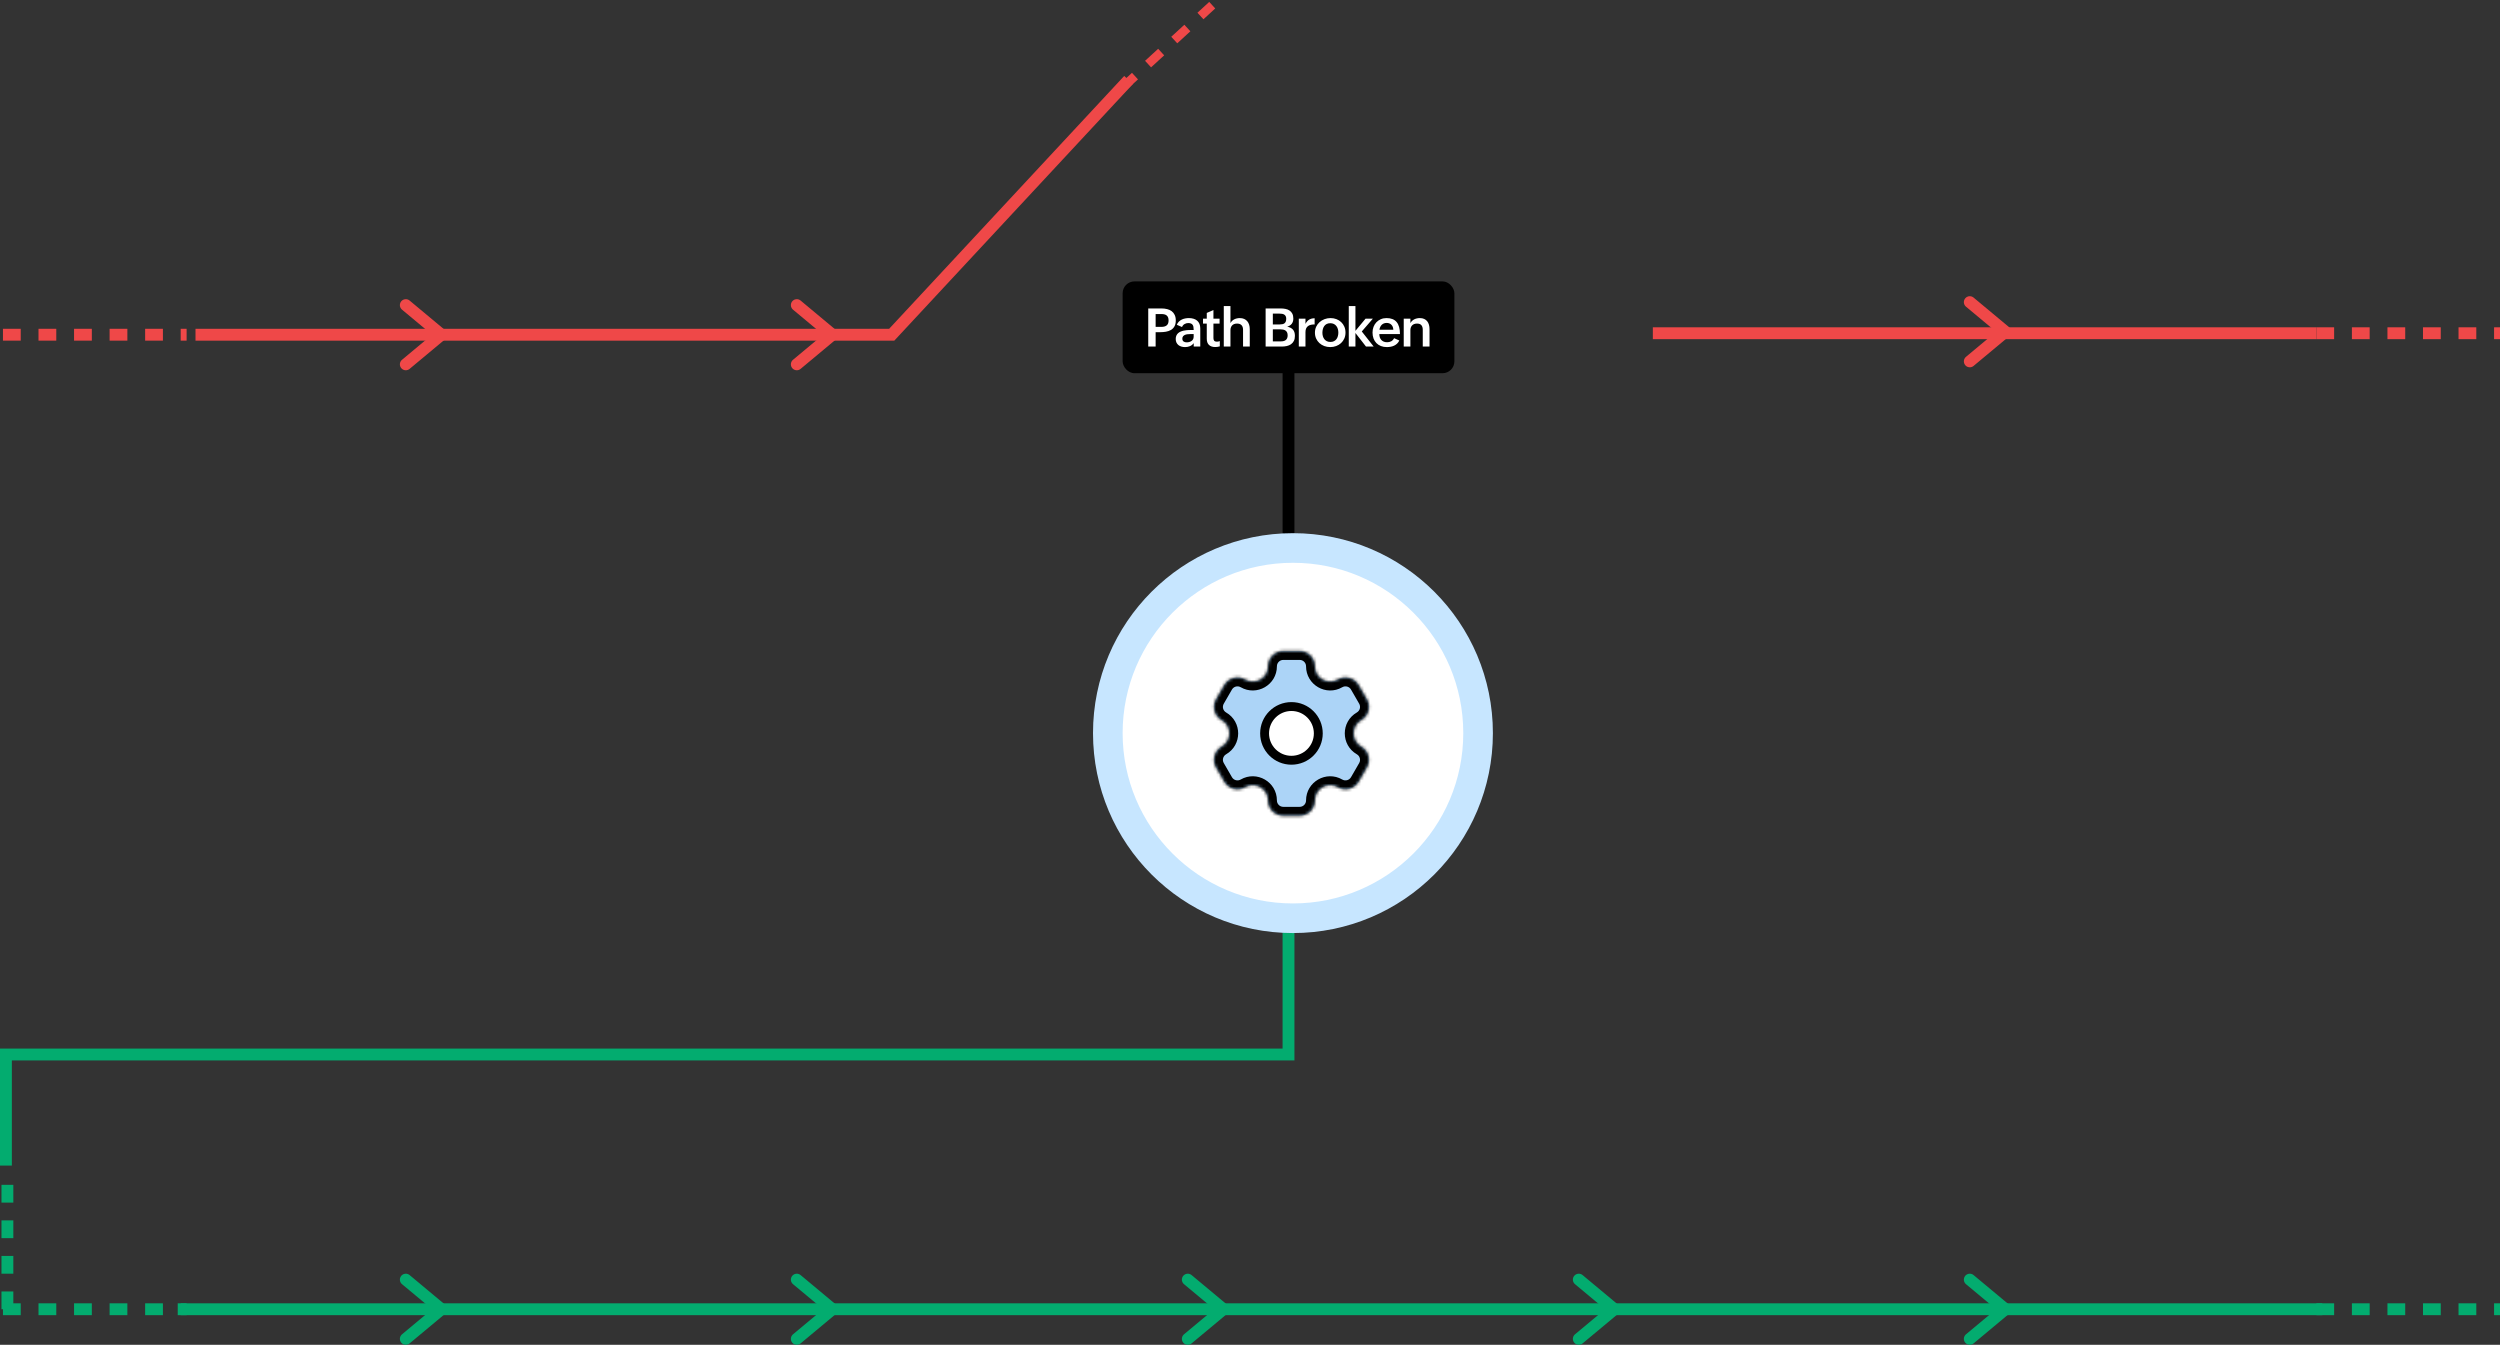 <svg width="844" height="454" viewBox="0 0 844 454" fill="none" xmlns="http://www.w3.org/2000/svg">
<rect x="0" y="0" width="844" height="454" fill="#333333" stroke="none"/>
<path d="M435 229V356H2V393.5" stroke="#03AC6F" stroke-width="4"/>
<path d="M435 112V254" stroke="black" stroke-width="4"/>
<path d="M66 113H301.046L381 27" stroke="#EF4848" stroke-width="4"/>
<path d="M558 112.5H782" stroke="#EF4848" stroke-width="4"/>
<path d="M60 442H784" stroke="#03AC6F" stroke-width="4"/>
<path d="M1 442H63" stroke="#03AC6F" stroke-width="4" stroke-dasharray="6 6"/>
<path d="M2.5 442L2.5 400" stroke="#03AC6F" stroke-width="4" stroke-dasharray="6 6"/>
<path d="M1 113H63" stroke="#EF4848" stroke-width="4" stroke-dasharray="6 6"/>
<path d="M378.75 29.75L409.25 1.75" stroke="#EF4848" stroke-width="3" stroke-dasharray="6 6"/>
<path d="M782 442H844" stroke="#03AC6F" stroke-width="4" stroke-dasharray="6 6"/>
<path d="M782 112.5H844" stroke="#EF4848" stroke-width="4" stroke-dasharray="6 6"/>
<path d="M137 432L149 442L137 452" stroke="#03AC6F" stroke-width="4" stroke-linecap="round" stroke-linejoin="round"/>
<path d="M137 103L149 113L137 123" stroke="#EF4848" stroke-width="4" stroke-linecap="round" stroke-linejoin="round"/>
<path d="M401 432L413 442L401 452" stroke="#03AC6F" stroke-width="4" stroke-linecap="round" stroke-linejoin="round"/>
<path d="M269 432L281 442L269 452" stroke="#03AC6F" stroke-width="4" stroke-linecap="round" stroke-linejoin="round"/>
<path d="M269 103L281 113L269 123" stroke="#EF4848" stroke-width="4" stroke-linecap="round" stroke-linejoin="round"/>
<path d="M533 432L545 442L533 452" stroke="#03AC6F" stroke-width="4" stroke-linecap="round" stroke-linejoin="round"/>
<path d="M665 432L677 442L665 452" stroke="#03AC6F" stroke-width="4" stroke-linecap="round" stroke-linejoin="round"/>
<path d="M665 102L677 112L665 122" stroke="#EF4848" stroke-width="4" stroke-linecap="round" stroke-linejoin="round"/>
<circle cx="436.5" cy="247.5" r="62.5" fill="white" stroke="#C7E6FF" stroke-width="10"/>
<mask id="path-21-inside-1_1202_3349" fill="white">
<path fill-rule="evenodd" clip-rule="evenodd" d="M428.083 224.941C428.083 222.094 430.391 219.786 433.238 219.786H438.766C441.613 219.786 443.922 222.094 443.922 224.941C443.922 228.91 448.218 231.391 451.655 229.407C454.121 227.983 457.274 228.828 458.698 231.294L461.462 236.081C462.885 238.547 462.04 241.7 459.575 243.123C456.138 245.108 456.138 250.068 459.575 252.053C462.04 253.476 462.885 256.629 461.462 259.095L458.698 263.882C457.274 266.348 454.121 267.193 451.655 265.769C448.218 263.785 443.922 266.265 443.922 270.234C443.922 273.082 441.613 275.39 438.766 275.39H433.238C430.391 275.39 428.083 273.082 428.083 270.234C428.083 266.266 423.787 263.785 420.35 265.77C417.884 267.193 414.731 266.349 413.307 263.883L410.543 259.096C409.119 256.63 409.964 253.477 412.43 252.053C415.867 250.068 415.867 245.107 412.43 243.123C409.964 241.699 409.119 238.546 410.543 236.08L413.307 231.293C414.731 228.827 417.884 227.982 420.35 229.406C423.787 231.39 428.083 228.91 428.083 224.941Z"/>
</mask>
<path fill-rule="evenodd" clip-rule="evenodd" d="M428.083 224.941C428.083 222.094 430.391 219.786 433.238 219.786H438.766C441.613 219.786 443.922 222.094 443.922 224.941C443.922 228.91 448.218 231.391 451.655 229.407C454.121 227.983 457.274 228.828 458.698 231.294L461.462 236.081C462.885 238.547 462.04 241.7 459.575 243.123C456.138 245.108 456.138 250.068 459.575 252.053C462.04 253.476 462.885 256.629 461.462 259.095L458.698 263.882C457.274 266.348 454.121 267.193 451.655 265.769C448.218 263.785 443.922 266.265 443.922 270.234C443.922 273.082 441.613 275.39 438.766 275.39H433.238C430.391 275.39 428.083 273.082 428.083 270.234C428.083 266.266 423.787 263.785 420.35 265.77C417.884 267.193 414.731 266.349 413.307 263.883L410.543 259.096C409.119 256.63 409.964 253.477 412.43 252.053C415.867 250.068 415.867 245.107 412.43 243.123C409.964 241.699 409.119 238.546 410.543 236.08L413.307 231.293C414.731 228.827 417.884 227.982 420.35 229.406C423.787 231.39 428.083 228.91 428.083 224.941Z" fill="#ACD4F7"/>
<path d="M410.543 259.096L407.945 260.596L410.543 259.096ZM461.462 259.095L464.06 260.595L461.462 259.095ZM458.698 231.294L456.1 232.794L458.698 231.294ZM438.766 216.786H433.238V222.786H438.766V216.786ZM464.06 234.581L461.296 229.794L456.1 232.794L458.863 237.581L464.06 234.581ZM458.863 257.595L456.1 262.382L461.296 265.382L464.06 260.595L458.863 257.595ZM433.238 278.39H438.766V272.39H433.238V278.39ZM407.945 260.596L410.709 265.383L415.905 262.383L413.141 257.596L407.945 260.596ZM413.141 237.58L415.905 232.793L410.709 229.793L407.945 234.58L413.141 237.58ZM418.85 232.004C424.287 235.143 431.083 231.219 431.083 224.941H425.083C425.083 226.601 423.287 227.638 421.85 226.808L418.85 232.004ZM415.905 232.793C416.5 231.762 417.819 231.409 418.85 232.004L421.85 226.808C417.949 224.556 412.961 225.892 410.709 229.793L415.905 232.793ZM413.93 240.525C412.899 239.93 412.546 238.611 413.141 237.58L407.945 234.58C405.693 238.481 407.029 243.469 410.93 245.721L413.93 240.525ZM413.93 254.651C419.367 251.512 419.368 243.664 413.93 240.525L410.93 245.721C412.367 246.551 412.367 248.625 410.93 249.455L413.93 254.651ZM413.141 257.596C412.546 256.565 412.899 255.246 413.93 254.651L410.93 249.455C407.029 251.707 405.693 256.695 407.945 260.596L413.141 257.596ZM418.85 263.172C417.819 263.767 416.5 263.414 415.905 262.383L410.709 265.383C412.961 269.284 417.949 270.62 421.85 268.368L418.85 263.172ZM431.083 270.234C431.083 263.956 424.286 260.033 418.85 263.172L421.85 268.368C423.287 267.538 425.083 268.575 425.083 270.234H431.083ZM433.238 272.39C432.048 272.39 431.083 271.425 431.083 270.234H425.083C425.083 274.738 428.734 278.39 433.238 278.39V272.39ZM440.922 270.234C440.922 271.425 439.957 272.39 438.766 272.39V278.39C443.27 278.39 446.922 274.738 446.922 270.234H440.922ZM453.155 263.171C447.718 260.032 440.922 263.956 440.922 270.234H446.922C446.922 268.575 448.718 267.538 450.155 268.367L453.155 263.171ZM456.1 262.382C455.504 263.413 454.186 263.766 453.155 263.171L450.155 268.367C454.056 270.619 459.044 269.283 461.296 265.382L456.1 262.382ZM458.075 254.651C459.105 255.246 459.459 256.564 458.863 257.595L464.06 260.595C466.312 256.694 464.975 251.707 461.075 249.455L458.075 254.651ZM458.075 240.525C452.638 243.664 452.638 251.512 458.075 254.651L461.075 249.455C459.638 248.625 459.638 246.551 461.075 245.721L458.075 240.525ZM458.863 237.581C459.459 238.612 459.105 239.93 458.075 240.525L461.075 245.721C464.975 243.469 466.312 238.481 464.06 234.581L458.863 237.581ZM453.155 232.005C454.186 231.409 455.504 231.763 456.1 232.794L461.296 229.794C459.044 225.893 454.056 224.556 450.155 226.808L453.155 232.005ZM440.922 224.941C440.922 231.219 447.718 235.144 453.155 232.005L450.155 226.808C448.718 227.638 446.922 226.601 446.922 224.941H440.922ZM433.238 216.786C428.734 216.786 425.083 220.437 425.083 224.941H431.083C431.083 223.751 432.048 222.786 433.238 222.786V216.786ZM438.766 222.786C439.956 222.786 440.922 223.751 440.922 224.941H446.922C446.922 220.437 443.27 216.786 438.766 216.786V222.786Z" fill="black" mask="url(#path-21-inside-1_1202_3349)"/>
<circle cx="435.991" cy="247.595" r="9.067" fill="white" stroke="black" stroke-width="3"/>
<rect x="379" y="95" width="112" height="31" rx="4" fill="black"/>
<path d="M387.646 104.133H392.12C392.8 104.133 393.432 104.206 394.018 104.353C394.604 104.493 395.114 104.725 395.548 105.047C395.981 105.369 396.321 105.788 396.567 106.304C396.819 106.819 396.945 107.446 396.945 108.185C396.945 108.999 396.796 109.664 396.497 110.18C396.204 110.695 395.808 111.1 395.31 111.393C394.818 111.68 394.25 111.879 393.605 111.99C392.967 112.096 392.304 112.148 391.619 112.148H390.142V117H387.646V104.133ZM392.102 110.355C392.87 110.355 393.462 110.186 393.878 109.846C394.3 109.506 394.511 108.946 394.511 108.167C394.511 107.763 394.452 107.423 394.335 107.147C394.223 106.872 394.062 106.652 393.851 106.488C393.64 106.318 393.386 106.198 393.087 106.128C392.794 106.058 392.466 106.022 392.102 106.022H390.142V110.355H392.102ZM402.997 115.849C402.639 116.323 402.209 116.663 401.705 116.868C401.207 117.073 400.665 117.176 400.079 117.176C399.639 117.176 399.226 117.12 398.84 117.009C398.459 116.897 398.125 116.728 397.838 116.499C397.556 116.271 397.334 115.986 397.17 115.646C397.006 115.301 396.924 114.896 396.924 114.434C396.924 114 396.994 113.625 397.135 113.309C397.281 112.986 397.474 112.714 397.715 112.491C397.961 112.269 398.248 112.087 398.576 111.946C398.904 111.806 399.25 111.697 399.613 111.621C399.982 111.539 400.36 111.483 400.747 111.454C401.134 111.425 401.509 111.41 401.872 111.41H402.979V111.261C402.979 110.927 402.953 110.625 402.9 110.355C402.853 110.08 402.763 109.849 402.628 109.661C402.493 109.468 402.306 109.321 402.065 109.222C401.831 109.116 401.523 109.063 401.142 109.063C400.685 109.063 400.264 109.181 399.877 109.415C399.496 109.644 399.221 109.975 399.051 110.408L397.302 109.652C397.46 109.236 397.682 108.885 397.97 108.598C398.257 108.311 398.582 108.076 398.945 107.895C399.308 107.713 399.698 107.584 400.114 107.508C400.53 107.426 400.949 107.385 401.371 107.385C401.928 107.385 402.44 107.455 402.909 107.596C403.378 107.73 403.782 107.938 404.122 108.22C404.468 108.501 404.734 108.861 404.922 109.301C405.115 109.734 405.212 110.25 405.212 110.848V117H402.997V115.849ZM401.846 112.79C401.588 112.79 401.301 112.805 400.984 112.834C400.674 112.857 400.381 112.922 400.105 113.027C399.836 113.133 399.61 113.288 399.429 113.493C399.247 113.698 399.156 113.979 399.156 114.337C399.156 114.565 399.194 114.759 399.27 114.917C399.347 115.069 399.452 115.195 399.587 115.295C399.727 115.395 399.889 115.468 400.07 115.515C400.252 115.556 400.448 115.576 400.659 115.576C400.946 115.576 401.227 115.538 401.503 115.462C401.778 115.386 402.024 115.271 402.241 115.119C402.464 114.967 402.642 114.773 402.777 114.539C402.912 114.299 402.979 114.021 402.979 113.704V112.79H401.846ZM411.808 116.93C411.562 117 411.313 117.056 411.061 117.097C410.809 117.138 410.543 117.158 410.262 117.158C409.365 117.158 408.665 116.927 408.161 116.464C407.657 115.995 407.405 115.292 407.405 114.354V109.239H406.14V107.587H407.405V105.645L409.655 104.669V107.587H411.729V109.239H409.655V114.152C409.655 114.521 409.74 114.814 409.91 115.031C410.086 115.242 410.382 115.348 410.798 115.348C410.956 115.348 411.12 115.333 411.29 115.304C411.466 115.269 411.639 115.222 411.808 115.163V116.93ZM413.149 103.324H415.399V109.081C415.552 108.788 415.739 108.536 415.962 108.325C416.19 108.108 416.439 107.933 416.709 107.798C416.984 107.657 417.277 107.555 417.588 107.49C417.904 107.42 418.224 107.385 418.546 107.385C419.108 107.385 419.601 107.479 420.022 107.666C420.444 107.854 420.796 108.114 421.077 108.448C421.358 108.776 421.569 109.169 421.71 109.626C421.851 110.077 421.921 110.572 421.921 111.111V117H419.653V111.331C419.653 110.651 419.48 110.133 419.135 109.775C418.795 109.418 418.297 109.239 417.641 109.239C416.914 109.239 416.357 109.444 415.971 109.854C415.59 110.259 415.399 110.798 415.399 111.472V117H413.149V103.324ZM427.274 104.133H432.346C432.932 104.133 433.482 104.186 433.998 104.291C434.52 104.396 434.974 104.581 435.36 104.845C435.753 105.103 436.061 105.451 436.283 105.891C436.512 106.33 436.626 106.884 436.626 107.552C436.626 108.255 436.45 108.838 436.099 109.301C435.747 109.764 435.231 110.092 434.552 110.285C435.431 110.461 436.084 110.798 436.512 111.296C436.945 111.794 437.162 112.491 437.162 113.388C437.162 114.073 437.042 114.647 436.802 115.11C436.562 115.573 436.236 115.945 435.826 116.227C435.422 116.502 434.947 116.701 434.402 116.824C433.863 116.941 433.292 117 432.688 117H427.274V104.133ZM432.038 109.529C432.39 109.529 432.7 109.5 432.97 109.441C433.239 109.383 433.468 109.28 433.655 109.134C433.843 108.987 433.983 108.791 434.077 108.545C434.177 108.293 434.227 107.979 434.227 107.604C434.227 107.253 434.168 106.966 434.051 106.743C433.934 106.521 433.772 106.345 433.567 106.216C433.368 106.087 433.134 105.999 432.864 105.952C432.595 105.905 432.308 105.882 432.003 105.882H429.709V109.529H432.038ZM432.381 115.251C432.738 115.251 433.061 115.216 433.348 115.146C433.635 115.069 433.878 114.952 434.077 114.794C434.282 114.63 434.438 114.419 434.543 114.161C434.654 113.903 434.71 113.59 434.71 113.221C434.71 112.811 434.643 112.474 434.508 112.21C434.379 111.946 434.2 111.738 433.972 111.586C433.749 111.434 433.485 111.328 433.181 111.27C432.882 111.211 432.56 111.182 432.214 111.182H429.709V115.251H432.381ZM438.477 107.587H440.727V109.354C441.043 108.703 441.456 108.223 441.966 107.912C442.481 107.602 443.1 107.446 443.82 107.446V109.529C443.363 109.529 442.944 109.57 442.564 109.652C442.189 109.734 441.863 109.878 441.588 110.083C441.318 110.282 441.107 110.549 440.955 110.883C440.803 111.217 440.727 111.636 440.727 112.14V117H438.477V107.587ZM443.922 112.315C443.922 111.577 444.063 110.906 444.344 110.303C444.631 109.693 445.015 109.175 445.495 108.747C445.976 108.313 446.532 107.979 447.165 107.745C447.804 107.505 448.478 107.385 449.187 107.385C449.901 107.385 450.566 107.505 451.182 107.745C451.797 107.979 452.33 108.313 452.781 108.747C453.238 109.175 453.596 109.69 453.854 110.294C454.111 110.892 454.24 111.551 454.24 112.271C454.24 113.01 454.106 113.681 453.836 114.284C453.566 114.888 453.197 115.403 452.729 115.831C452.266 116.259 451.721 116.59 451.094 116.824C450.467 117.059 449.799 117.176 449.09 117.176C448.375 117.176 447.701 117.059 447.068 116.824C446.441 116.584 445.894 116.25 445.425 115.822C444.962 115.395 444.596 114.885 444.326 114.293C444.057 113.695 443.922 113.036 443.922 112.315ZM449.151 115.444C449.62 115.444 450.022 115.356 450.356 115.181C450.695 115.005 450.974 114.773 451.191 114.486C451.407 114.193 451.566 113.856 451.665 113.476C451.771 113.095 451.823 112.699 451.823 112.289C451.823 111.855 451.768 111.448 451.656 111.067C451.545 110.681 451.375 110.344 451.147 110.057C450.924 109.764 450.643 109.535 450.303 109.371C449.963 109.201 449.562 109.116 449.099 109.116C448.624 109.116 448.217 109.204 447.877 109.38C447.543 109.556 447.271 109.793 447.06 110.092C446.849 110.385 446.693 110.728 446.594 111.12C446.494 111.507 446.444 111.917 446.444 112.351C446.444 112.767 446.5 113.162 446.611 113.537C446.723 113.912 446.89 114.24 447.112 114.521C447.341 114.803 447.622 115.028 447.956 115.198C448.296 115.362 448.694 115.444 449.151 115.444ZM455.344 103.324H457.594V111.691L461.004 107.587H463.474L459.738 111.902L463.755 117H461.162L457.594 112.412V117H455.344V103.324ZM472.408 114.952C472.215 115.368 471.966 115.72 471.661 116.007C471.362 116.288 471.028 116.517 470.659 116.692C470.296 116.862 469.903 116.985 469.482 117.062C469.066 117.138 468.641 117.176 468.207 117.176C467.463 117.176 466.792 117.059 466.194 116.824C465.597 116.584 465.087 116.25 464.665 115.822C464.249 115.389 463.927 114.87 463.698 114.267C463.476 113.663 463.364 112.995 463.364 112.263C463.364 111.571 463.479 110.93 463.707 110.338C463.936 109.74 464.258 109.225 464.674 108.791C465.09 108.352 465.588 108.009 466.168 107.763C466.748 107.511 467.393 107.385 468.102 107.385C469.625 107.385 470.759 107.833 471.503 108.729C472.253 109.62 472.628 110.974 472.628 112.79H465.658C465.658 113.188 465.714 113.558 465.825 113.897C465.943 114.231 466.112 114.521 466.335 114.768C466.558 115.008 466.833 115.198 467.161 115.339C467.489 115.474 467.867 115.541 468.295 115.541C468.811 115.541 469.271 115.433 469.675 115.216C470.079 114.999 470.404 114.65 470.651 114.17L472.408 114.952ZM470.387 111.313C470.352 110.599 470.132 110.039 469.728 109.635C469.329 109.225 468.796 109.02 468.128 109.02C467.777 109.02 467.46 109.078 467.179 109.195C466.898 109.312 466.654 109.474 466.449 109.679C466.25 109.884 466.086 110.127 465.957 110.408C465.828 110.684 465.74 110.985 465.694 111.313H470.387ZM473.899 107.587H476.149V109.081C476.301 108.788 476.491 108.536 476.72 108.325C476.948 108.114 477.2 107.938 477.476 107.798C477.751 107.657 478.047 107.555 478.363 107.49C478.68 107.42 479.002 107.385 479.33 107.385C479.893 107.385 480.379 107.479 480.789 107.666C481.205 107.854 481.548 108.114 481.818 108.448C482.087 108.782 482.286 109.178 482.415 109.635C482.544 110.086 482.609 110.578 482.609 111.111V117H480.323V111.331C480.323 110.669 480.171 110.156 479.866 109.793C479.562 109.424 479.072 109.239 478.399 109.239C477.69 109.239 477.136 109.441 476.738 109.846C476.345 110.25 476.149 110.792 476.149 111.472V117H473.899V107.587Z" fill="white"/>
</svg>

